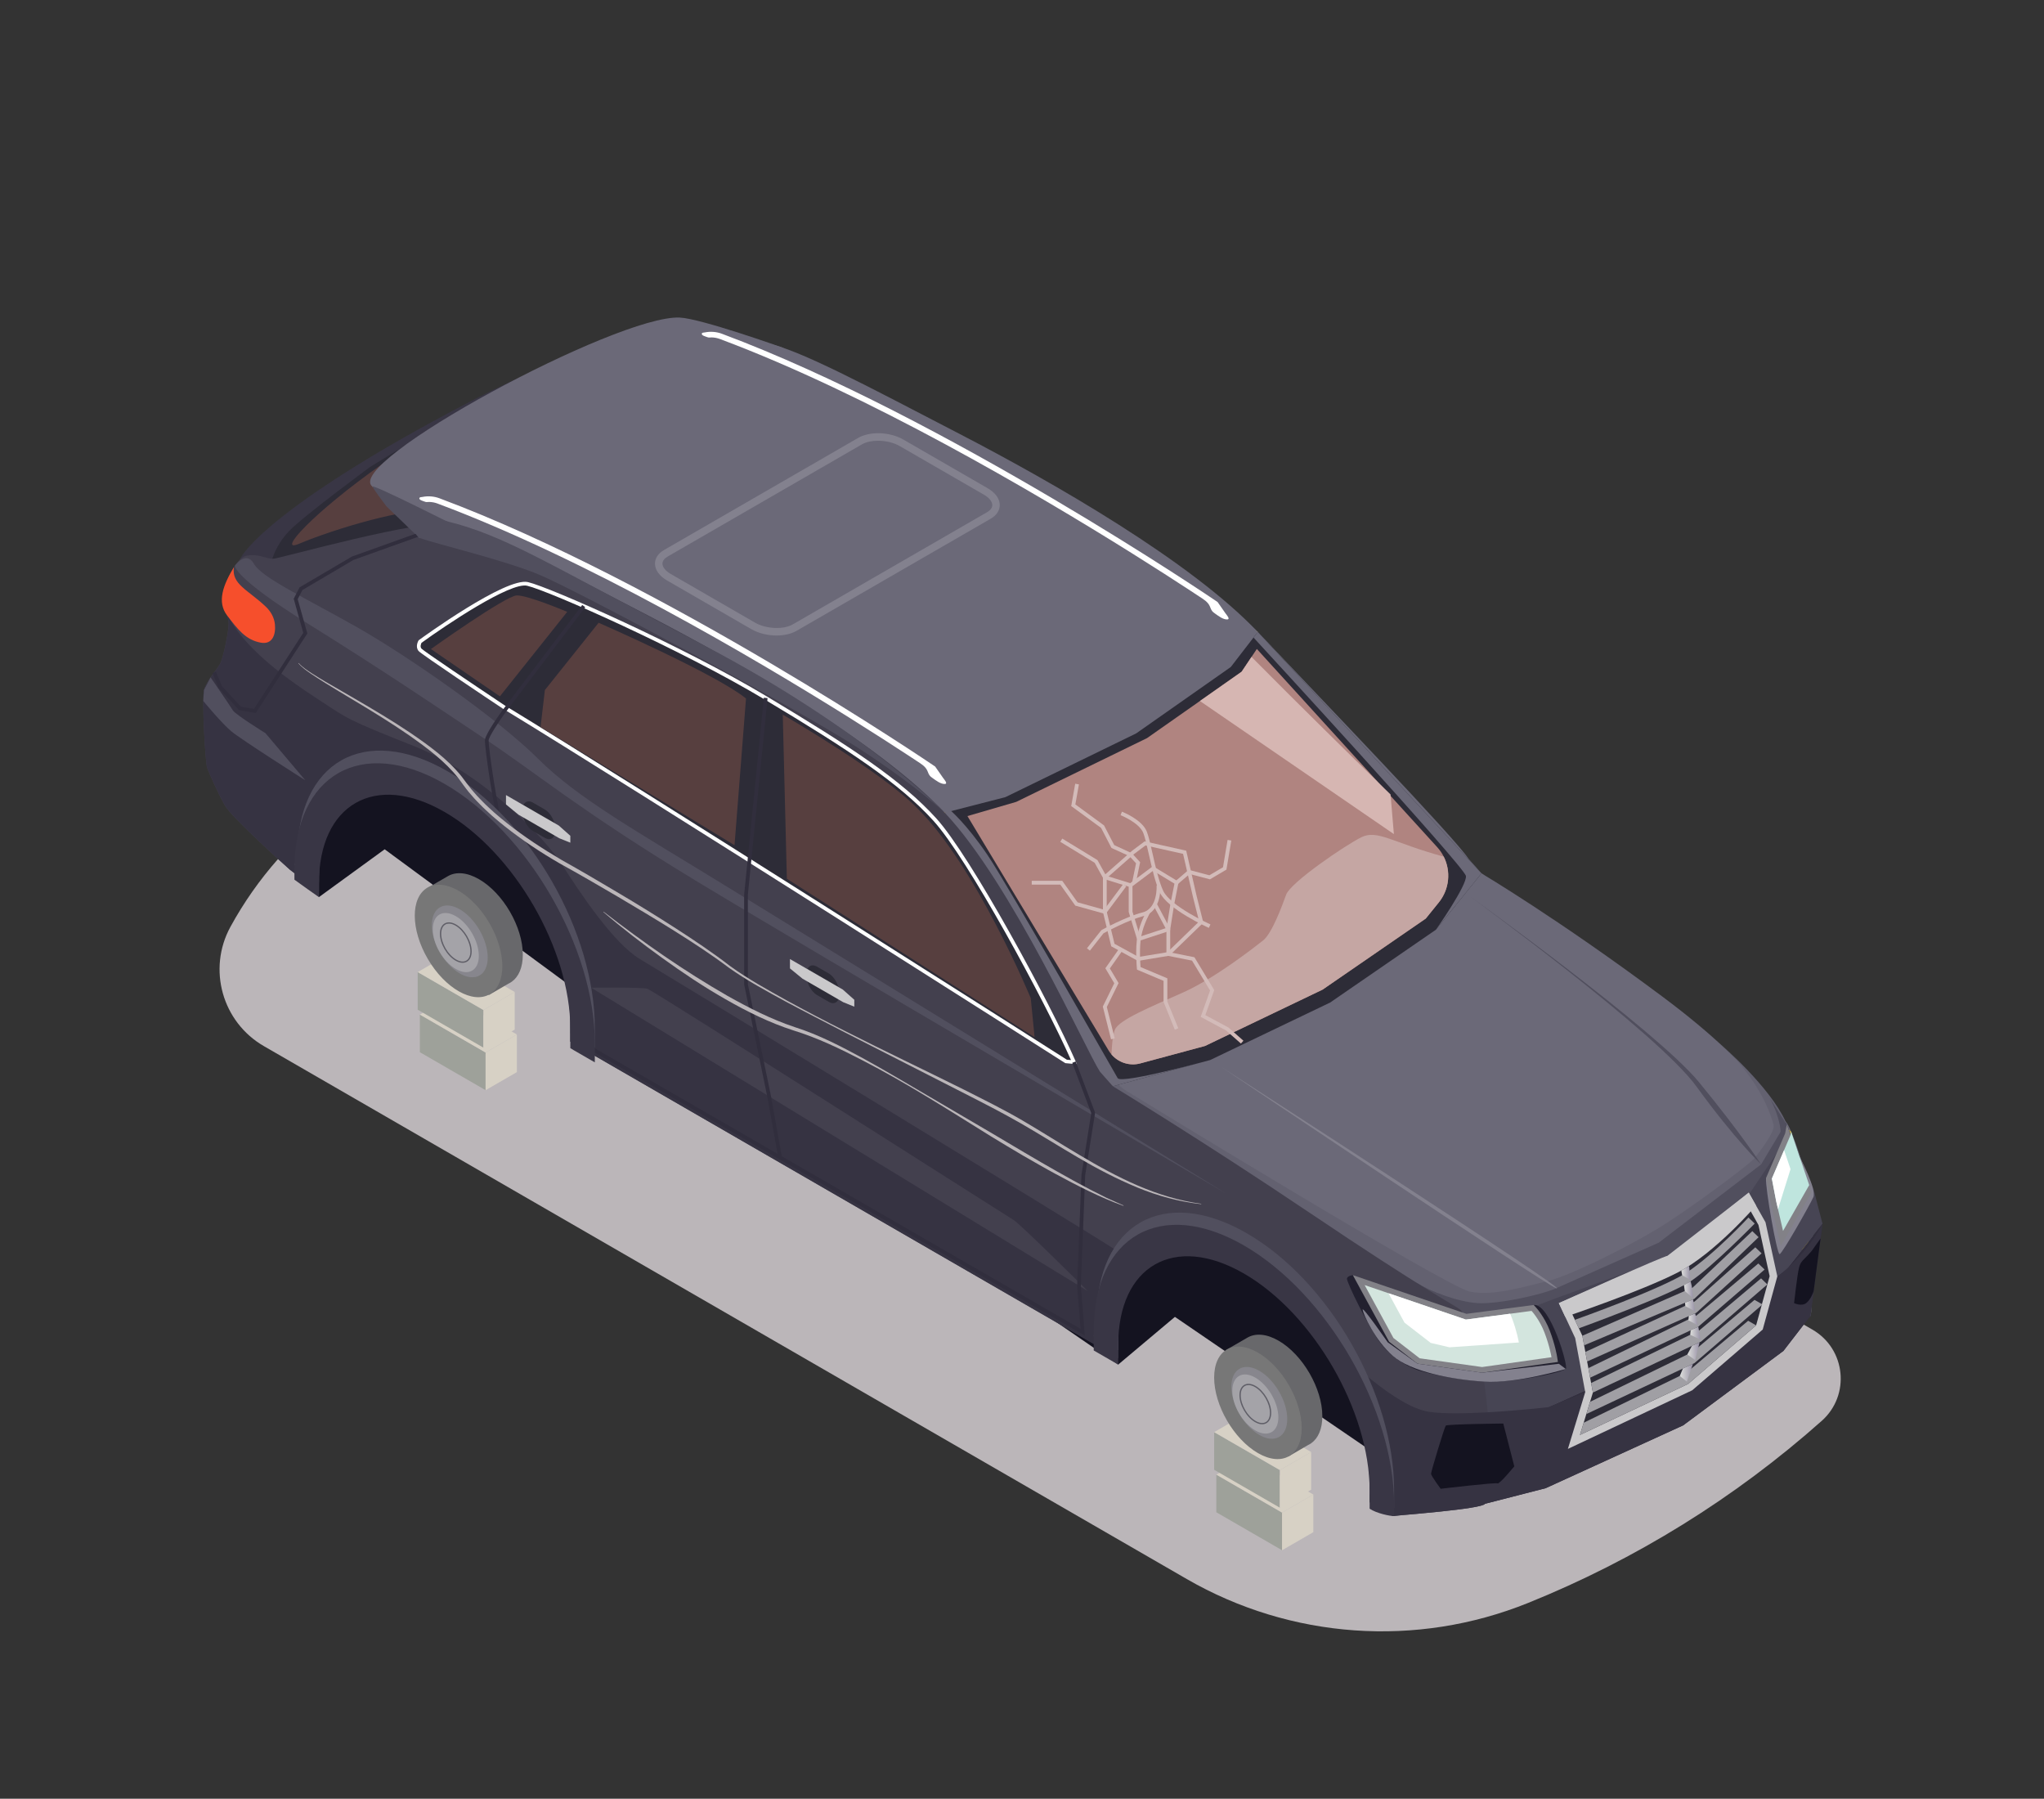 <?xml version="1.0" encoding="utf-8"?>
<!-- Generator: Adobe Illustrator 27.5.0, SVG Export Plug-In . SVG Version: 6.00 Build 0)  -->
<svg version="1.1" id="Layer_1" xmlns="http://www.w3.org/2000/svg" xmlns:xlink="http://www.w3.org/1999/xlink" x="0px" y="0px"
	 viewBox="0 0 541.047 476.05" style="enable-background:new 0 0 541.047 476.05;" xml:space="preserve">
<rect x="0" y="0" width="541.047" height="476.05" fill="#333333" stroke="none"/>
<g>
	<path style="fill:#BBB6B9;" d="M314.125,417.899L69.851,276.867c-11.038-6.373-14.969-20.393-8.854-31.576v0
		c14.178-25.925,39.269-44.093,68.324-49.472l60.65-11.228L479.756,351.9c8.839,5.103,10.087,17.364,2.458,24.144h0
		c-22.964,20.408-49.268,36.713-77.761,48.202h0C374.97,436.135,341.656,433.794,314.125,417.899z"/>
	<g>
		<polygon style="fill:#9EA19A;" points="321.958,400.236 339.36,410.284 339.36,400.323 321.958,390.276 		"/>
		<polygon style="fill:#D7D1C5;" points="347.639,405.504 339.36,410.284 339.36,400.323 347.639,395.544 		"/>
		<polygon style="fill:#D7D1C5;" points="347.639,395.544 339.36,400.323 321.958,390.276 330.237,385.496 		"/>
	</g>
	<g>
		<polygon style="fill:#9EA19A;" points="321.385,388.986 338.787,399.034 338.787,389.073 321.385,379.026 		"/>
		<polygon style="fill:#D7D1C5;" points="347.066,394.254 338.787,399.034 338.787,389.073 347.066,384.294 		"/>
		<polygon style="fill:#D7D1C5;" points="347.066,384.294 338.787,389.073 321.385,379.026 329.663,374.246 		"/>
	</g>
	<g>
		<polygon style="fill:#9EA19A;" points="111.137,278.477 128.54,288.524 128.54,278.564 111.137,268.517 		"/>
		<polygon style="fill:#D7D1C5;" points="136.818,283.745 128.54,288.524 128.54,278.564 136.818,273.785 		"/>
		<polygon style="fill:#D7D1C5;" points="136.818,273.785 128.54,278.564 111.137,268.517 119.416,263.737 		"/>
	</g>
	<g>
		<polygon style="fill:#9EA19A;" points="110.564,267.227 127.966,277.274 127.966,267.314 110.564,257.267 		"/>
		<polygon style="fill:#D7D1C5;" points="136.245,272.495 127.966,277.274 127.966,267.314 136.245,262.535 		"/>
		<polygon style="fill:#D7D1C5;" points="136.245,262.535 127.966,267.314 110.564,257.267 118.842,252.487 		"/>
	</g>
	<g>
		<polygon style="fill:#141320;" points="84.416,237.431 101.821,224.772 163.081,269.86 295.987,361.148 311,348.524 
			371.429,389.808 361.351,304.998 84.416,176.579 		"/>
		<g>
			<g>
				<path style="fill:#68686B;" d="M138.389,252.679c0-7.343-5.188-16.292-11.587-19.986c-3.19-1.842-6.079-2.03-8.174-0.847v0
					l-0.002,0.001c-0.016,0.009-0.032,0.019-0.048,0.028l-5.624,3.249v5.669l16.434,22.561l5.17-3.009
					c0.324-0.148,0.631-0.327,0.921-0.535l0.003-0.002l0,0C137.291,258.507,138.389,256.058,138.389,252.679z"/>
				<g>
					
						<ellipse transform="matrix(0.863 -0.505 0.505 0.863 -109.153 95.296)" style="fill:#777777;" cx="121.338" cy="249.143" rx="9.431" ry="16.336"/>
				</g>
			</g>
			<g>
				<path style="fill:#87868D;" d="M129.099,253.417c0,4.688-3.312,6.577-7.398,4.218c-4.086-2.359-7.398-8.072-7.398-12.76
					c0-4.688,3.312-6.577,7.398-4.218C125.787,243.016,129.099,248.729,129.099,253.417z"/>
				<path style="fill:#A4A3A8;" d="M126.744,252.977c0,3.861-2.728,5.417-6.093,3.474c-3.365-1.943-6.093-6.648-6.093-10.509
					s2.728-5.417,6.093-3.474S126.744,249.115,126.744,252.977z"/>
				<g>
					<path style="fill:#5F5E67;" d="M122.462,254.817c-0.586,0-1.232-0.195-1.899-0.58c-2.269-1.311-4.119-4.499-4.119-7.107
						c0-1.295,0.448-2.266,1.261-2.736c0.819-0.472,1.893-0.369,3.03,0.287c2.272,1.311,4.122,4.501,4.122,7.109
						c0,1.294-0.448,2.265-1.258,2.734C123.261,254.719,122.876,254.817,122.462,254.817z M118.84,244.445
						c-0.353,0-0.678,0.08-0.965,0.245c-0.701,0.405-1.086,1.271-1.086,2.439c0,2.499,1.769,5.555,3.947,6.811
						c1.031,0.595,1.985,0.695,2.691,0.286c0.701-0.405,1.086-1.271,1.086-2.437c0-2.499-1.772-5.555-3.949-6.813
						C119.952,244.623,119.366,244.445,118.84,244.445z"/>
				</g>
			</g>
		</g>
		<g>
			<g>
				<path style="fill:#68686B;" d="M350.024,374.811c0-7.343-5.188-16.292-11.587-19.986c-3.19-1.842-6.078-2.03-8.174-0.847v0
					l-0.002,0.001c-0.016,0.009-0.032,0.019-0.048,0.028l-5.624,3.249v5.669l16.434,22.56l5.169-3.008
					c0.324-0.148,0.631-0.327,0.921-0.535l0.003-0.002l0,0C348.925,380.639,350.024,378.19,350.024,374.811z"/>
				<g>
					<path style="fill:#777777;" d="M344.559,377.965c0,7.343-5.188,10.301-11.587,6.606c-6.4-3.695-11.587-12.643-11.587-19.986
						c0-7.343,5.188-10.301,11.587-6.606C339.371,361.673,344.559,370.622,344.559,377.965z"/>
				</g>
			</g>
			<g>
				<path style="fill:#87868D;" d="M340.733,375.549c0,4.689-3.312,6.577-7.398,4.218c-4.086-2.359-7.398-8.072-7.398-12.76
					c0-4.688,3.312-6.577,7.398-4.218C337.421,365.147,340.733,370.86,340.733,375.549z"/>
				<path style="fill:#A4A3A8;" d="M338.378,375.108c0,3.861-2.728,5.417-6.093,3.474c-3.365-1.943-6.093-6.648-6.093-10.509
					s2.728-5.417,6.093-3.474C335.65,366.542,338.378,371.247,338.378,375.108z"/>
				<g>
					<path style="fill:#5F5E67;" d="M334.097,376.948c-0.586,0-1.232-0.195-1.899-0.58c-2.269-1.311-4.119-4.499-4.119-7.107
						c0-1.295,0.448-2.266,1.261-2.736c0.819-0.473,1.893-0.369,3.03,0.287c2.272,1.311,4.122,4.501,4.122,7.109
						c0,1.294-0.448,2.265-1.258,2.734C334.895,376.851,334.51,376.948,334.097,376.948z M330.475,366.577
						c-0.353,0-0.678,0.08-0.965,0.246c-0.701,0.405-1.086,1.271-1.086,2.439c0,2.499,1.769,5.555,3.946,6.812
						c1.031,0.595,1.985,0.695,2.691,0.286c0.701-0.405,1.086-1.271,1.086-2.437c0-2.499-1.772-5.555-3.949-6.813
						C331.586,366.755,331,366.577,330.475,366.577z"/>
				</g>
			</g>
		</g>
		<g>
			<path style="fill:#2D2C37;" d="M210.921,120.089c0,0-34.083-26.896-47.911-29.393c-10.137-1.831-94.252,43.743-97.573,56.334
				c-0.913,3.462,8.654,6.931,13.885,8.552c0.116,0.075,0.232,0.15,0.349,0.222c0.038-0.025,0.08-0.052,0.12-0.079
				c1.678,0.51,2.807,0.802,2.807,0.802L210.921,120.089z"/>
			<path style="fill:#573F3F;" d="M223.739,117.414c0,0-34.205-32.491-47.911-29.393c-58.196,13.154-108.713,61.016-96.731,55.92
				c9.34-3.972,29.733-10.026,34.964-8.405c0.116,0.075-21.69,17.522-21.573,17.594c0.038-0.026,0.08-0.052,0.12-0.079
				c1.678,0.51,2.807,0.802,2.807,0.802L223.739,117.414z"/>
			<path style="fill:#6B6978;" d="M479.951,326.815c-0.381,1.967,0.051,20.008-0.737,21.449c-0.788,1.441-11.454-3.602-12.598-3.388
				c-0.008,0.002-0.015,0.003-0.023,0.001c-0.92,0.119-4.743-2.444-6.481-3.648v-4.847c0-21.087-14.897-46.785-33.276-57.396
				c-18.377-10.61-33.276-2.115-33.276,18.972v5.127l-144.132-83.215l-0.89-0.534v-5.107c0-21.087-14.897-46.785-33.273-57.394
				c-18.379-10.611-33.276-2.115-33.276,18.972v3.561c-1.266-0.888-4.595-3.231-6.481-4.617c-0.585-0.428-1.029-0.766-1.23-0.941
				c-1.017-0.879-15.334-13.811-17.113-16.88c-1.779-3.069-4.237-8.67-4.745-10.031c-0.508-1.364-1.439-18.234-0.846-20.613
				c0.592-2.382,3.558-5.529,4.321-7.034c0.762-1.505,2.204-8.256,2.204-10.49c0-2.237-1.695-4.869-1.695-6.911
				c0-2.042,3.177-10.657,6.609-11.156c3.431-0.498,4.956,0.966,6.99,0.827c2.033-0.139,24.412-2.199,32.8-0.71
				c8.388,1.489,26.561,11.252,51.342,24.101s61.128,33.688,78.793,52.345s52.093,54.39,55.779,60.018
				c3.431,3.877,3.431,3.877,3.431,3.877s20.206,11.958,47.911,32.62c27.705,20.662,31.127,31.941,32.652,33.154
				c1.525,1.213,5.719,15.155,5.719,15.155S480.332,324.848,479.951,326.815z"/>
			<path style="fill:#393645;" d="M72.023,148.16c0,0,0.817-3.675,4.439-7.545c3.623-3.87,21.501-17.03,21.501-17.03
				s18.68-11.541,24.855-14.588c6.175-3.047,33.136-13.783,35.323-16.715c2.187-2.932-23.627,8.796-31.083,12.639
				c-47.921,24.702-61.78,39.092-63.599,43.239C61.641,152.307,72.023,148.16,72.023,148.16z"/>
			<path style="fill:#CAB242;" d="M230.873,130.752c0,0-21.35-14.222-22.113-15.1c-0.762-0.878,0-2.187,0-2.187
				s8.06-8.091,13.737-6.758c5.676,1.333,40.582,16.722,63.034,30.171c22.452,13.449,35.584,22.1,44.734,32.146
				c9.15,10.047,44.595,39.756,51.585,55.749c-2.033-0.153-2.033-0.153-2.033-0.153S266.033,152.121,230.873,130.752z"/>
			<path style="fill:#CAB242;" d="M280.321,137.028l11.68,30.328l-51.342-31.247l-7.995-7.201l8.642-11.927
				C241.306,116.982,272.441,130.583,280.321,137.028z"/>
			<path style="fill:#CAB242;" d="M231.761,114.096l-3.101,13.861l-18.261-12.514c0,0,5.095-5.634,8.018-5.697
				C221.34,109.684,231.761,114.096,231.761,114.096z"/>
			<path style="fill:#CAB242;" d="M237.371,112.568l-6.498,19.496c0,0-4.321,5.963-4.448,7.494
				c-0.127,1.531,2.542,20.279,3.813,22.18c1.271,1.9,12.708,11.566,17.538,28.791c4.829,17.225,5.083,20.143,4.956,23.569
				c-0.127,3.427,0.023,6.284,0.023,6.284l131.404,75.866l1.25-9.049l1.525-33.243v-15.75l-5.083-13.435L237.371,112.568z"/>
			<polygon style="fill:#CAB242;" points="304.074,250.012 304.074,236.499 301.956,187.249 285.531,136.877 			"/>
			<path style="fill:#CAB242;" d="M159.753,93.384c0,0-0.555,2.985,19.27,15.306c19.825,12.321,34.313,22.144,47.403,30.868
				s25.036,18.829,55.282,37.167c30.246,18.338,140.556,82.9,140.556,82.9s-109.802-67.477-132.931-81.706
				c-23.13-14.229-38.806-22.935-49.309-33.427c-10.503-10.492-34.313-27.102-47.911-34.807
				c-13.598-7.705-25.29-13.143-27.323-16.796C162.755,89.237,159.753,93.384,159.753,93.384z"/>
			<path style="fill:#CAB242;" d="M203.561,91.376c0,0-23.531-3.533-23.023-2.51c0.508,1.023,4.596-2.71,4.596-2.71l8.642,8.343
				l6.1-0.865L203.561,91.376z"/>
			<path style="fill:#CAB242;" d="M169.385,91.518c0,0,3.41,5.212,7.858,7.952c5.211-3.528,17.184-5.064,17.184-5.064l-1.926-3.39
				L169.385,91.518z"/>
			<polygon style="fill:#CAB242;" points="306.677,197.485 306.677,199.964 309.983,202.676 320.786,208.912 323.709,210.089 
				323.709,208.266 320.659,205.558 309.983,199.394 			"/>
			<path style="fill:#CAB242;" d="M385.494,285.346l-131.425-80.269c0,0,13.343-0.171,14.868,0.272
				c1.525,0.443,95.206,60.192,96.9,61.17C367.532,267.497,385.494,285.346,385.494,285.346z"/>
			<path style="fill:#CAB242;" d="M316.965,208.821l-3.148-1.818c-1.555-0.898-2.816-3.307-2.816-5.381l0,0
				c0-2.074,1.261-3.027,2.816-2.129l3.148,1.818c1.555,0.898,2.816,3.307,2.816,5.381l0,0
				C319.781,208.766,318.52,209.719,316.965,208.821z"/>
			<polygon style="fill:#CAB242;" points="231.507,154.086 231.507,156.565 234.814,159.276 245.616,165.513 248.539,166.69 
				248.539,164.867 245.489,162.158 234.814,155.995 			"/>
			<path style="fill:#CAB242;" d="M241.795,165.421l-3.148-1.818c-1.555-0.898-2.816-3.307-2.816-5.381l0,0
				c0-2.074,1.261-3.027,2.816-2.129l3.148,1.818c1.555,0.898,2.816,3.307,2.816,5.381l0,0
				C244.611,165.366,243.351,166.32,241.795,165.421z"/>
			<polygon style="fill:#CAB242;" points="177.243,99.47 175.845,102.19 178.387,111.24 165.043,131.827 161.103,131.157 
				155.893,125.523 154.275,121.609 			"/>
			
				<ellipse transform="matrix(0.863 -0.505 0.505 0.863 -68.998 135.299)" style="fill:#CAB242;" cx="215.263" cy="195.019" rx="21.981" ry="38.074"/>
			
				<ellipse transform="matrix(0.863 -0.505 0.505 0.863 -101.725 258.776)" style="fill:#CAB242;" cx="426.836" cy="317.171" rx="21.981" ry="38.074"/>
			
				<ellipse transform="matrix(0.863 -0.505 0.505 0.863 -101.725 258.775)" style="fill:#CAB242;" cx="426.836" cy="317.171" rx="16.828" ry="29.147"/>
			
				<ellipse transform="matrix(0.863 -0.505 0.505 0.863 -68.998 135.299)" style="fill:#CAB242;" cx="215.263" cy="195.019" rx="16.828" ry="29.147"/>
			<path style="fill:#CAB242;" d="M178.387,150.177c0,0-16.902-10.728-19.571-12.951c-2.669-2.223-7.432-8.038-7.432-8.038
				l0.188-2.903l1.742-3.341c0,0,5.247,7.619,5.883,8.715c0.635,1.096,8.642,6.048,8.642,6.048L178.387,150.177z"/>
			<polygon style="fill:#CAB242;" points="474.123,299.517 455.136,283.198 462.761,297.201 469.708,302.573 477.197,312.344 			"/>
			<path style="fill:#CAB242;" d="M478.722,327.03c0,0-3.422-6.451-3.761-6.063c-0.339,0.388-3.897,12.138-3.897,12.722
				c0,0.583,2.542,3.995,2.542,3.995s3.083,4.894,3.592,5.188c0.508,0.294,1.525-4.369,1.525-4.369V327.03z"/>
			<path style="fill:#CAB242;" d="M255.019,217.972v5.127l-5.592-3.228l-0.89-0.534v-5.107c0-21.087-14.897-46.785-33.273-57.394
				c-18.379-10.611-33.276-2.115-33.276,18.972v3.561c-1.266-0.888-4.595-3.231-6.481-4.617v-2.686
				c0-25.194,17.799-35.342,39.757-22.665C237.22,162.077,255.019,192.778,255.019,217.972z"/>
			<path style="fill:#CAB242;" d="M466.593,340.124v4.754c-0.92,0.119-4.743-2.444-6.481-3.648v-4.847
				c0-21.087-14.897-46.785-33.276-57.396c-18.377-10.61-33.276-2.115-33.276,18.972v5.127l-6.479-3.741v-5.127
				c0-25.194,17.799-35.342,39.755-22.666C448.793,284.229,466.593,314.931,466.593,340.124z"/>
		</g>
		<polygon style="fill:#6B6978;" points="393.097,397.984 479.214,348.264 472.707,296.927 449.435,278.972 392.144,231.153 
			294.571,287.487 304.982,315.959 366.782,354.767 		"/>
		<path style="fill:#474554;" d="M482.422,323.891l-9.609,12.188l-28.298,20.72l-34.632,15.616l-16.051,4.12l-7.243-29.889
			l18.546-2.683l33.945-15.088l25.141-19.509c2.169-1.685,3.947-3.814,5.227-6.245l3.261-6.195l0.257,0.711l7.035,16.93
			L482.422,323.891z"/>
		<path style="fill:#83818E;" d="M467.467,311.768c-0.226,2.664,2.89,20.261,3.597,20.149c0.706-0.111,8.028-13.039,8.937-15.097
			c0.909-2.058-3.594-10.548-3.594-10.548l-4.966,7.447L467.467,311.768z"/>
		<polygon style="fill:#EAC95E;" points="98.594,128.801 180.538,88.865 203.561,91.376 245.587,112.568 332.934,167.259 
			250.08,215.095 120.185,142.913 		"/>
		<polygon style="fill:#6B6978;" points="392.144,231.153 472.707,296.927 386.59,346.646 294.571,287.487 		"/>
		<path style="fill:#636170;" d="M455.594,276.537c10.495,9.406,13.459,19.395,13.871,21.234c0.412,1.84-3.802,7.133-4.988,8.686
			c-1.187,1.553-14.272,11.269-22.633,16.785c-8.361,5.517-25.791,14.291-32.144,15.791c-6.353,1.5-14.34,4.053-20.598,2.818
			c-6.258-1.235-91.561-53.52-91.561-53.52l-2.97-2.388l-14.257-23.253l11.381,24.798l88.761,57.393c0,0,9.922,2.217,24.372-0.52
			c14.45-2.737,49.574-22.352,50.307-22.807c0.733-0.454,17.931-16.445,17.571-24.629
			C468.422,287.489,455.594,276.537,455.594,276.537z"/>
		<path style="fill:#514F5E;" d="M375.144,339.598c3.335,2.071,10.632,4.96,16.016,5.284c5.384,0.324,16.835-2.186,20.782-3.942
			c3.947-1.757,27.137-12.064,27.137-12.064l27.086-20.707l5.179-8.652c0,0-0.098-3.743-2.924-8.988
			c4.544,7.109,4.544,7.109,4.544,7.109l-0.259,3.97l-17.571,26.151l-44.455,16.266l-22.198,8.558l-13.339-8.849V339.598z"/>
		<polygon style="fill:#2D2C37;" points="392.144,231.154 380.115,246.035 352.078,265.336 320.341,280.543 294.573,287.489 
			250.08,215.093 310.159,180.407 327.742,170.26 332.934,167.261 		"/>
		<path style="fill:#B08480;" d="M380.854,238.834l-3.453,4.273l-27.31,18.803l-31.129,14.915l-17.108,4.609
			c-2.821,0.761-5.785-0.193-7.633-2.356c-0.277-0.311-0.524-0.652-0.741-1.013l-37.398-62.085l12.909-3.755l34.627-16.876
			l14.001-9.821l11.042-7.752l2.618-3.917l1.408-2.105l32.359,35.551l3.068,3.369l12.311,13.527c0.706,0.776,1.284,1.62,1.734,2.52
			C384.099,230.578,383.684,235.331,380.854,238.834z"/>
		<path style="fill:#D6B6B2;" d="M368.959,220.75l-51.34-35.224l11.042-7.751l2.618-3.918c11.956,12.094,27.34,27.167,33.767,33.446
			c1.912,1.867,3.033,2.959,3.033,2.959l0.035,0.41L368.959,220.75z"/>
		<path style="fill:#6B6978;" d="M250.08,215.095l40.927,69.484l3.564,2.908l25.771-6.944c0,0-23.502,6.434-24.49,4.803
			c-0.988-1.631-28.777-50.664-34.459-59.063c-5.681-8.398-10.004-11.98-10.004-11.98L250.08,215.095z"/>
		<path style="fill:#6B6978;" d="M332.934,167.259l-7.14,9.265l-25.041,17.575l-34.627,16.874l-16.047,4.122
			c0,0-147.091-82.935-151.485-86.294c-8.135-6.218,64.763-45.498,81.326-44.753c5.665,0.255,27.093,7.904,27.093,7.904
			S311.011,145.421,332.934,167.259z"/>
		<path style="fill:#312E3D;" d="M482.422,323.891l-3.206,24.375l-7.144,9.263l-26.544,19.707l-36.385,16.624l-16.046,4.125
			l0.558-16.259v-0.044l0.178-5.148l16.051-4.12l12.919-5.824l21.713-9.792l25.744-18.852c0.069-0.049,0.133-0.099,0.197-0.143
			l2.357-1.724l0.385-0.489l9.219-11.694C482.422,323.891,482.422,323.891,482.422,323.891z"/>
		<g>
			<path style="fill:#43404E;" d="M393.832,376.535c-0.114,0.583-0.153,2.584-0.178,5.148v0.044
				c-0.054,6.067-0.005,15.246-0.558,16.259c-0.786,1.438-22.908,3.009-24.054,3.226h-0.02c-0.919,0.119-4.743-2.445-6.482-3.651
				v-4.846c0-12.474-5.217-26.564-13.28-38.189c-5.568-8.023-12.494-14.875-19.998-19.208c-10.607-6.121-20.058-5.879-26.149-0.524
				c-4.461,3.918-7.124,10.582-7.124,19.5v5.123l-144.134-83.215l-0.889-0.533v-5.103c0-21.09-14.895-46.785-33.273-57.397
				c-18.378-10.612-33.278-2.114-33.278,18.971v3.562c-1.265-0.889-4.594-3.231-6.482-4.614c-0.583-0.43-1.028-0.766-1.23-0.944
				c-1.013-0.879-15.335-13.808-17.113-16.881c-1.779-3.068-4.234-8.67-4.743-10.029c-0.509-1.364-1.438-18.235-0.85-20.611
				c0.593-2.386,3.562-5.533,4.323-7.035c0.761-1.507,2.203-8.255,2.203-10.493c0-1.67-0.948-3.567-1.428-5.271
				c0-0.01-0.005-0.015-0.005-0.025c-0.158-0.563-0.262-1.107-0.262-1.615c0-2.041,3.177-10.656,6.61-11.155
				c3.429-0.494,4.955,0.968,6.986,0.83c2.035-0.139,39.132-10.696,47.521-9.209c8.389,1.487,26.559,11.249,51.34,24.099
				c24.786,12.85,61.132,33.688,78.793,52.348c17.667,18.655,37.378,62.885,41.064,68.512c3.429,3.878,3.429,3.878,3.429,3.878
				s23.644,14.332,52.313,33.634c30.541,20.561,38.179,24.311,39.705,25.527c1.527,1.21,5.721,15.157,5.721,15.157
				s1.131,7.603,1.472,11.975C393.886,375.073,393.921,376.086,393.832,376.535z"/>
			<path style="fill:#363342;" d="M482.422,323.891l-3.206,24.375l-7.144,9.263l-26.544,19.707l-36.385,16.624l-16.046,4.125
				c-0.786,1.438-22.908,3.009-24.054,3.226h-0.02c-0.919,0.119-4.743-2.445-6.482-3.651v-4.846c0-12.474-5.217-26.564-13.28-38.189
				c2.179,0.983,3.621,1.699,4.026,2.05c2.633,2.292,16.061,15.725,24.998,17.079c3.685,0.558,9.698,0.45,15.498,0.124
				c8.27-0.464,16.101-1.364,16.101-1.364l9.723-3.972c0,0,1.186-0.682,3.196-1.853c9.97-5.785,40.254-23.452,47.457-28.644
				c0.069-0.049,0.133-0.099,0.197-0.143c0.978-0.716,1.892-1.457,2.742-2.213c6.185-5.459,9.12-11.481,9.219-11.694
				C482.422,323.891,482.422,323.891,482.422,323.891z"/>
			<path style="fill:#363342;" d="M294.803,330.481c1.724,1.117,4.654,2.609,8.31,4.313c-4.461,3.918-7.124,10.582-7.124,19.5v5.123
				l-144.134-83.215l-0.889-0.533v-5.103c0-21.09-14.895-46.785-33.273-57.397c-18.378-10.612-33.278-2.114-33.278,18.971v3.562
				c-1.265-0.889-4.594-3.231-6.482-4.614c-0.583-0.43-1.028-0.766-1.23-0.944c-1.013-0.879-15.335-13.808-17.113-16.881
				c-1.779-3.068-4.234-8.67-4.743-10.029c-0.509-1.364-1.438-18.235-0.85-20.611c0.593-2.386,3.562-5.533,4.323-7.035
				c0.761-1.507,2.203-8.255,2.203-10.493c0-1.67-0.948-3.567-1.428-5.271c3.315,11.027,18.689,21.061,25.897,25.764
				c7.218,4.708,6.457,4.679,24.652,11.896c18.2,7.223,34.577,24.272,39.113,31.337c4.53,7.065,13.502,20.73,20.626,24.998
				C176.512,258.091,285.273,324.311,294.803,330.481z"/>
			<path style="fill:#514F5E;" d="M62.18,149.718c0,0-0.555,2.985,19.27,15.306c19.825,12.321,34.313,22.144,47.403,30.868
				s25.036,18.829,55.282,37.167c30.246,18.338,140.556,82.9,140.556,82.9s-109.801-67.477-132.931-81.706
				c-23.13-14.229-38.806-22.935-49.309-33.427c-10.503-10.492-34.313-27.102-47.911-34.807
				c-13.598-7.705-25.29-13.143-27.323-16.796C65.183,145.57,62.18,149.718,62.18,149.718z"/>
			<path style="fill:#43404E;" d="M287.921,341.679L156.496,261.41c0,0,13.343-0.171,14.868,0.272
				c1.525,0.443,95.206,60.192,96.9,61.171C269.959,323.831,287.921,341.679,287.921,341.679z"/>
			<g>
				<path style="fill:#2D2C37;" d="M133.3,187.085c0,0-21.35-14.222-22.113-15.1s0-2.187,0-2.187s22.779-16.589,28.455-15.256
					c5.676,1.333,40.583,16.722,63.034,30.171c22.452,13.449,35.584,22.1,44.734,32.146c9.15,10.046,29.877,48.253,36.866,64.247
					c-2.033-0.153-2.033-0.153-2.033-0.153S168.46,208.455,133.3,187.085z"/>
				<path style="fill:#FFFFFF;" d="M285.059,281.66l-3.079-0.292c-1.14-0.725-114.183-72.74-148.934-93.861l-0.017-0.011
					c-3.576-2.381-21.447-14.305-22.214-15.189c-0.982-1.13-0.092-2.693-0.055-2.759l0.138-0.151
					c0.936-0.682,22.992-16.698,28.857-15.338c5.856,1.374,41.001,16.946,63.175,30.228c22.599,13.537,35.739,22.24,44.847,32.238
					c9.275,10.184,30.193,48.914,36.954,64.381L285.059,281.66z M282.405,280.468l1.089,0.083
					c-7.066-15.884-27.378-53.402-36.446-63.359c-9.025-9.909-22.108-18.569-44.623-32.057
					c-22.105-13.24-57.08-28.748-62.893-30.113c-4.461-1.037-21.596,10.485-27.958,15.105c-0.124,0.257-0.442,1.037-0.012,1.534
					c0.658,0.694,13.517,9.354,22.004,15.007C167.871,207.519,278.378,277.903,282.405,280.468z"/>
			</g>
			<path style="fill:#573F3F;" d="M150.142,161.932l-17.82,22.359l-18.261-12.514c0,0,19.814-14.132,22.737-14.194
				C139.721,157.52,150.142,161.932,150.142,161.932z"/>
			<g>
				<path style="fill:#312E3D;" d="M287.153,353.481L154.702,277.01l-0.014-0.268c0-0.029-0.149-2.918-0.023-6.328
					c0.121-3.276-0.049-5.98-4.94-23.417c-3.949-14.094-12.33-23.053-15.909-26.877c-0.793-0.847-1.315-1.407-1.56-1.774
					c-1.387-2.071-4.024-20.937-3.895-22.494c0.132-1.621,4.09-7.122,4.541-7.743l21.22-28.003l0.787,0.598l-21.214,27.994
					c-1.634,2.253-4.265,6.221-4.351,7.235c-0.132,1.62,2.582,20.146,3.734,21.865c0.201,0.299,0.755,0.893,1.462,1.647
					c3.628,3.878,12.121,12.958,16.139,27.285c4.929,17.58,5.098,20.346,4.975,23.722c-0.103,2.767-0.023,5.187,0.012,5.971
					l130.357,75.263l-0.905-11.38l1.146-29.392l2.591-16.322l-5.038-13.311l0.925-0.35l5.13,13.559l-2.625,16.521l-1.143,29.275
					L287.153,353.481z"/>
			</g>
			<g>
				<polygon style="fill:#312E3D;" points="206.015,306.433 203.102,290.26 196.984,260.59 196.973,236.781 202.186,184.663 
					203.168,184.761 197.958,236.83 197.961,260.49 204.07,290.073 206.985,306.258 				"/>
			</g>
			<path style="fill:#514F5E;" d="M120.707,139.211c0,0-22.621-11.433-22.113-10.41c0.508,1.023,3.685,5.19,3.685,5.19l8.642,8.343
				l6.1-0.865L120.707,139.211z"/>
			<path style="fill:#2D2C37;" d="M219.392,265.154l-3.148-1.818c-1.556-0.898-2.816-3.307-2.816-5.381v0
				c0-2.074,1.261-3.027,2.816-2.129l3.148,1.818c1.555,0.898,2.816,3.307,2.816,5.381l0,0
				C222.208,265.099,220.948,266.052,219.392,265.154z"/>
			<path style="fill:#2D2C37;" d="M144.222,221.755l-3.148-1.818c-1.555-0.898-2.816-3.307-2.816-5.381l0,0
				c0-2.074,1.261-3.027,2.816-2.129l3.148,1.818c1.555,0.898,2.816,3.307,2.816,5.381l0,0
				C147.039,221.7,145.778,222.653,144.222,221.755z"/>
			<polygon style="fill:#CAC9CB;" points="209.104,253.819 209.104,256.298 212.411,259.009 223.213,265.246 226.136,266.423 
				226.136,264.6 223.086,261.891 212.411,255.728 			"/>
			<polygon style="fill:#CAC9CB;" points="133.935,210.42 133.935,212.899 137.241,215.61 148.043,221.847 150.966,223.024 
				150.966,221.201 147.916,218.492 137.241,212.329 			"/>
			<g>
				<polygon style="fill:#312E3D;" points="67.707,188.702 63.281,187.951 63.169,187.827 57.864,182.047 56.244,178.133 
					57.158,177.754 58.743,181.587 63.781,187.031 67.231,187.619 80.276,167.492 77.743,158.47 79.297,155.451 79.421,155.379 
					93.156,147.294 110.837,140.959 111.17,141.89 93.572,148.184 80.044,156.158 78.8,158.576 81.351,167.655 81.227,167.842 				
					"/>
			</g>
			<path style="fill:#514F5E;" d="M80.814,206.51c0,0-16.902-10.728-19.571-12.951c-2.669-2.223-7.432-8.038-7.432-8.038
				l0.188-2.903l1.742-3.341c0,0,5.247,7.619,5.883,8.715c0.635,1.096,8.642,6.048,8.642,6.048L80.814,206.51z"/>
			<path style="fill:#141320;" d="M397.916,376.749c0,0-14.878,0.163-15.217,0.551c-0.339,0.388-3.897,12.138-3.897,12.722
				c0,0.583,2.542,3.995,2.542,3.995s14.539-1.72,15.048-1.426c0.508,0.293,4.443-4.512,4.443-4.512L397.916,376.749z"/>
			<path style="fill:#573F3F;" d="M207.197,189.146l1.084,43.417l65.576,41.943l-1.017-10.346c0,0-14.629-35.281-30.197-50.394
				C233.432,204.293,207.197,189.146,207.197,189.146z"/>
			<path style="fill:#573F3F;" d="M197.467,184.864l-3.038,38.826l-51.342-31.247l1.141-9.815l14.225-17.81
				C158.452,164.818,189.587,178.419,197.467,184.864z"/>
			<path style="fill:#514F5E;" d="M157.447,272.082v5.127l-5.592-3.228l-0.89-0.534v-5.107c0-21.087-14.897-46.785-33.273-57.394
				c-18.379-10.611-33.276-2.115-33.276,18.972v3.561c-1.266-0.888-4.595-3.231-6.481-4.617l0.75-2.085
				c0-25.193,17.799-35.342,39.757-22.665C140.396,216.788,157.447,246.889,157.447,272.082z"/>
			<path style="fill:#393645;" d="M157.447,276.035v5.127l-5.592-3.228l-0.89-0.534v-5.107c0-21.087-14.897-46.785-33.273-57.394
				c-18.379-10.611-33.276-2.115-33.276,18.972v3.561c-1.266-0.888-4.595-3.231-6.481-4.617v-2.686
				c0-25.193,17.799-35.342,39.757-22.664C139.647,220.14,157.447,250.841,157.447,276.035z"/>
			<path style="fill:#514F5E;" d="M369.02,394.358v4.754c-0.92,0.119-4.743-2.444-6.481-3.649v-4.847
				c0-21.087-14.897-46.785-33.276-57.396c-18.377-10.61-33.276-2.115-33.276,18.972v5.127l-6.479-3.741l0.75-4.526
				c0-25.193,17.799-35.342,39.755-22.666C351.97,339.064,369.02,369.165,369.02,394.358z"/>
			<path style="fill:#393645;" d="M369.02,398.187l0.023,3.023c-0.92,0.119-4.766-0.713-6.504-1.918v-4.847
				c0-21.087-14.897-46.785-33.276-57.396c-18.377-10.61-33.276-2.115-33.276,18.972v5.127l-6.479-3.74v-5.127
				c0-25.193,17.799-35.342,39.755-22.666C351.221,342.292,369.02,372.993,369.02,398.187z"/>
		</g>
		<path style="fill:#6B6978;" d="M332.934,167.259l-1.133,1.47c0,0,55.9,60.679,56.23,63.11c0.329,2.431-7.914,14.193-7.914,14.193
			l12.028-14.879L332.934,167.259z"/>
		<path style="fill:#22202F;" d="M358.102,337.483c0,0-1.318,0.093-1.565,0.852c-0.247,0.758,6.052,13.603,9.078,17.37
			c3.026,3.767,6.237,5.496,9.016,6.669c2.779,1.173,11.992,2.882,18.224,3.293c6.231,0.412,19.475-1.998,21.608-3.355
			c0.803-0.511-4.162-17.511-8.499-16.939c-2.987,3.538-30.22,3.516-30.22,3.516L358.102,337.483z"/>
		<path style="fill:#828187;" d="M375.198,360.899l-7.505-5.803l-9.591-17.614l30.055,10.239l17.806-2.348l0.521,0.553
			c0.094,0.1,2.318,2.491,3.764,6.304c1.396,3.68,1.877,6.604,1.897,6.727l0.24,1.491l-20.074,2.849L375.198,360.899z"/>
		<path style="fill:#D3E5DE;" d="M410.683,359.195l-18.373,2.603l-16.515-2.312l-6.951-5.37l-7.623-14.006l6.309,2.149l20.478,6.976
			l11.723-1.546l5.672-0.746c0,0,2.1,2.233,3.458,5.815C410.219,356.339,410.683,359.195,410.683,359.195z"/>
		<path style="fill:#FFFFFF;" d="M402.038,355.297l-18.373,1.279l-4.95-1.161l-6.946-5.37l-4.239-7.786l20.478,6.976l11.723-1.546
			c0.168,0.371,0.331,0.761,0.484,1.166C401.573,352.436,402.038,355.297,402.038,355.297z"/>
		<polygon style="fill:#828187;" points="479.457,315.66 471.385,329.8 468.697,318.2 467.467,311.768 472.531,299.965 
			472.966,297.638 		"/>
		<polygon style="fill:#BFE5DE;" points="478.899,313.645 471.973,325.778 470.639,320.013 470.155,317.923 469.009,311.935 
			472.25,304.382 473.959,300.4 474.122,299.515 		"/>
		<polygon style="fill:#FFFFFF;" points="473.954,309.426 470.639,320.013 470.155,317.923 469.009,311.935 472.25,304.382 		"/>
		<path style="fill:#CAC9CB;" d="M470.456,337.804l-3.127-14.32l-4.435-7.841c0,0-21.12,17.041-21.614,16.795
			c-0.494-0.245-28.654,12.444-28.654,12.444l4.325,9.247l2.657,14.312l-4.587,15.024l32.918-15.518l18.655-16.078L470.456,337.804z
			"/>
		<path style="fill:#2D2C37;" d="M421.638,368.556l-2.79-15.036l-3.582-7.658c9.847-4.426,24.097-10.741,26.228-11.449
			c0.808-0.046,1.807-0.653,12.121-8.823c3.365-2.665,6.718-5.352,8.705-6.949l3.142,5.555l2.96,13.553l-3.575,13.015
			l-17.995,15.508l-28.639,13.501L421.638,368.556z"/>
		<path style="fill:#141320;" d="M479.591,331.018c-2.139,2.552-2.882,2.552-3.376,4.446c-0.494,1.894-1.322,9.418-1.322,9.418
			s1.956,0.937,3.203,0c1.248-0.937,1.979-3.161,1.979-3.161l1.838-13.962L479.591,331.018z"/>
		<path style="fill:#CAC9CB;" d="M462.894,315.643l-21.614,16.796l-28.654,12.443l1.703,3.642c0,0,20.099-6.761,29.856-11.793
			c9.757-5.032,20.635-17.682,20.635-17.682L462.894,315.643z"/>
		<polygon style="fill:#A09FA4;" points="464.847,350.766 446.852,366.274 418.213,379.776 419.202,376.535 446.409,363.295 
			462.732,349.554 		"/>
		<polygon style="fill:#A09FA4;" points="466.535,345.236 448.54,360.745 419.901,374.246 420.891,371.006 448.097,357.765 
			464.42,344.025 		"/>
		<polygon style="fill:#A09FA4;" points="467.822,339.934 450.277,355.054 421.638,368.556 421.169,366.025 449.834,352.075 
			466.158,338.334 		"/>
		<g>
			<polygon style="fill:#A09FA4;" points="467.091,335.994 449.546,351.114 420.907,364.615 420.438,362.085 449.103,348.134 
				465.426,334.394 			"/>
			<polygon style="fill:#A09FA4;" points="466.296,331.711 449.027,347.424 420.112,360.333 419.643,357.802 448.584,344.445 
				464.632,330.111 			"/>
			<polygon style="fill:#A09FA4;" points="465.501,327.429 448.508,343.734 419.318,356.051 418.848,353.52 448.065,340.755 
				463.837,325.829 			"/>
		</g>
		<path style="fill:#A09FA4;" d="M464.476,323.827c0,0-11.141,11.399-16.966,15.28c-5.667,3.777-29.585,12.441-29.585,12.441
			l-1.051-2.248c0,0,22.937-8.138,29.663-12.57c7.305-4.814,16.275-14.503,16.275-14.503L464.476,323.827z"/>
		<path style="fill:#83818E;" d="M411.943,340.94c4.97,1.776-88.548-58.467-88.548-58.467S408.601,339.746,411.943,340.94z"/>
		<path style="fill:#514F5E;" d="M466.167,308.169c0,0-5.184-8.028-16.423-21.737c-11.239-13.709-61.26-49.65-61.26-49.65
			s50.268,36.573,60.519,50.707C459.254,301.623,466.167,308.169,466.167,308.169z"/>
		<g>
			<path style="fill:#83818E;" d="M205.581,167.682c-2.252,0-4.621-0.544-6.465-1.608l-22.309-12.881
				c-1.867-1.079-2.938-2.543-2.938-4.018c0-1.252,0.764-2.383,2.148-3.182l51.396-29.675c2.95-1.702,8.103-1.496,11.483,0.455
				l22.312,12.882c1.867,1.077,2.935,2.542,2.935,4.015c0,1.254-0.761,2.384-2.148,3.184l-51.396,29.675
				C209.257,167.303,207.459,167.682,205.581,167.682z M232.434,116.137c-1.7,0-3.32,0.34-4.527,1.037l-51.396,29.675
				c-1.068,0.616-1.654,1.442-1.654,2.327c0,1.113,0.89,2.265,2.444,3.162l22.309,12.881c3.111,1.795,7.818,1.999,10.495,0.455
				l51.396-29.675c1.068-0.616,1.654-1.442,1.654-2.328c0-1.112-0.89-2.263-2.441-3.159l-22.312-12.882
				C236.693,116.643,234.504,116.137,232.434,116.137z"/>
		</g>
		<g>
			<path style="fill:#83818E;" d="M205.566,168.194c-2.324,0-4.756-0.572-6.698-1.692l-22.309-12.881
				c-2.025-1.169-3.185-2.789-3.185-4.446c0-1.436,0.85-2.719,2.395-3.61l51.396-29.675c3.137-1.811,8.396-1.611,11.977,0.455
				l22.312,12.882c2.022,1.169,3.182,2.788,3.182,4.445c0,1.436-0.85,2.718-2.395,3.61l-51.396,29.675
				C209.41,167.786,207.528,168.194,205.566,168.194z M232.419,116.643c-1.614,0-3.148,0.315-4.265,0.959l-51.396,29.675
				c-0.643,0.37-1.407,1.001-1.407,1.898c0,0.918,0.822,1.94,2.197,2.734l22.309,12.881c2.924,1.689,7.505,1.898,10.001,0.455
				l51.396-29.675c0.643-0.37,1.407-1.001,1.407-1.9c0-0.916-0.819-1.939-2.194-2.732l-22.312-12.882
				C236.538,117.124,234.415,116.643,232.419,116.643z"/>
		</g>
		<g>
			<path style="fill:#FFFFFF;" d="M115.823,133.268c-0.713-0.267-1.471-0.41-2.233-0.425c-0.329-0.007-0.598,0.08-0.916,0
				c-0.33-0.083-0.657-0.232-0.978-0.345c-0.237-0.084-0.73-0.292-0.691-0.63c0.038-0.334,0.54-0.293,0.794-0.344
				c1.527-0.307,3.098-0.183,4.541,0.356c59.289,22.153,130.372,70.429,131.083,70.914l0.112,0.077
				c0.705,1.01,1.411,2.021,2.116,3.031c0.261,0.374,1.346,1.541,0.441,1.583c-1.098,0.051-2.337-0.927-3.178-1.52
				c-0.298-0.21-0.6-0.424-0.824-0.712c-0.297-0.38-0.434-0.856-0.632-1.295c-0.521-1.157-1.681-1.823-2.694-2.493
				c-0.838-0.554-1.676-1.106-2.516-1.656c-2.229-1.46-4.466-2.908-6.709-4.347c-2.894-1.856-5.799-3.695-8.714-5.519
				c-3.467-2.17-6.949-4.318-10.443-6.443c-3.948-2.402-7.913-4.776-11.896-7.12c-4.337-2.552-8.694-5.07-13.074-7.548
				c-4.633-2.622-9.29-5.2-13.975-7.728c-4.837-2.61-9.702-5.167-14.601-7.66c-4.948-2.518-9.93-4.972-14.95-7.344
				c-4.968-2.348-9.974-4.616-15.024-6.78c-4.896-2.098-9.834-4.1-14.822-5.968C115.97,133.323,115.897,133.296,115.823,133.268z"/>
		</g>
		<g>
			<path style="fill:#FFFFFF;" d="M190.581,89.724c-0.713-0.267-1.471-0.41-2.232-0.425c-0.329-0.007-0.598,0.08-0.916,0
				c-0.33-0.083-0.657-0.232-0.978-0.345c-0.237-0.084-0.73-0.292-0.691-0.63c0.038-0.334,0.54-0.293,0.794-0.345
				c1.527-0.307,3.098-0.183,4.541,0.356c59.289,22.153,130.372,70.429,131.083,70.914l0.112,0.077
				c0.705,1.01,1.411,2.021,2.116,3.031c0.261,0.374,1.346,1.541,0.441,1.583c-1.098,0.051-2.337-0.926-3.178-1.52
				c-0.298-0.21-0.6-0.424-0.824-0.712c-0.297-0.38-0.434-0.856-0.632-1.295c-0.521-1.157-1.68-1.823-2.694-2.493
				c-0.838-0.554-1.676-1.106-2.516-1.656c-2.229-1.46-4.466-2.908-6.709-4.347c-2.894-1.856-5.799-3.695-8.714-5.519
				c-3.467-2.17-6.949-4.318-10.443-6.443c-3.948-2.402-7.913-4.776-11.896-7.12c-4.337-2.552-8.694-5.07-13.073-7.548
				c-4.633-2.622-9.29-5.2-13.975-7.728c-4.837-2.61-9.702-5.167-14.601-7.66c-4.948-2.519-9.93-4.972-14.95-7.344
				c-4.968-2.348-9.974-4.616-15.024-6.78c-4.896-2.098-9.834-4.1-14.822-5.968C190.727,89.779,190.654,89.752,190.581,89.724z"/>
		</g>
		<linearGradient id="SVGID_1_" gradientUnits="userSpaceOnUse" x1="445.043" y1="336.876" x2="447.439" y2="336.876">
			<stop  offset="0.112" style="stop-color:#D6D6D6"/>
			<stop  offset="0.987" style="stop-color:#9A94A8"/>
		</linearGradient>
		<polygon style="fill:url(#SVGID_1_);" points="447.107,335.03 447.439,338.722 445.271,337.503 445.043,336.27 		"/>
		
			<linearGradient id="SVGID_00000080192396015648324160000009012019262009601980_" gradientUnits="userSpaceOnUse" x1="445.743" y1="341.339" x2="448.165" y2="341.339">
			<stop  offset="0.112" style="stop-color:#D6D6D6"/>
			<stop  offset="0.987" style="stop-color:#9A94A8"/>
		</linearGradient>
		<polygon style="fill:url(#SVGID_00000080192396015648324160000009012019262009601980_);" points="447.511,339.108 
			445.743,340.112 445.959,341.675 448.165,343.57 447.81,340.348 		"/>
		
			<linearGradient id="SVGID_00000154405754041938578750000016332536499871227812_" gradientUnits="userSpaceOnUse" x1="446.034" y1="345.491" x2="448.715" y2="345.491">
			<stop  offset="0.112" style="stop-color:#D6D6D6"/>
			<stop  offset="0.987" style="stop-color:#9A94A8"/>
		</linearGradient>
		<polygon style="fill:url(#SVGID_00000154405754041938578750000016332536499871227812_);" points="448.16,343.881 446.034,344.778 
			446.101,345.649 448.715,347.1 		"/>
		
			<linearGradient id="SVGID_00000032629291828262885880000005217419878825473676_" gradientUnits="userSpaceOnUse" x1="446.914" y1="349.169" x2="449.415" y2="349.169">
			<stop  offset="0.112" style="stop-color:#D6D6D6"/>
			<stop  offset="0.987" style="stop-color:#9A94A8"/>
		</linearGradient>
		<polygon style="fill:url(#SVGID_00000032629291828262885880000005217419878825473676_);" points="448.715,347.594 
			449.415,350.743 446.914,349.436 447.027,348.294 		"/>
		
			<linearGradient id="SVGID_00000055699327607543913060000007519594365645724064_" gradientUnits="userSpaceOnUse" x1="447.391" y1="352.812" x2="450.095" y2="352.812">
			<stop  offset="0.112" style="stop-color:#D6D6D6"/>
			<stop  offset="0.987" style="stop-color:#9A94A8"/>
		</linearGradient>
		<polygon style="fill:url(#SVGID_00000055699327607543913060000007519594365645724064_);" points="449.546,351.114 450.095,354.51 
			447.391,353.264 447.511,352.073 		"/>
		
			<linearGradient id="SVGID_00000179630052463444386210000003165728147352254094_" gradientUnits="userSpaceOnUse" x1="446.634" y1="357.602" x2="449.884" y2="357.602">
			<stop  offset="0.112" style="stop-color:#D6D6D6"/>
			<stop  offset="0.987" style="stop-color:#9A94A8"/>
		</linearGradient>
		<polygon style="fill:url(#SVGID_00000179630052463444386210000003165728147352254094_);" points="449.884,355.24 448.715,359.965 
			446.634,358.477 447.867,356.191 		"/>
		
			<linearGradient id="SVGID_00000034774702162602983740000003437396020207676320_" gradientUnits="userSpaceOnUse" x1="444.644" y1="363.302" x2="448.133" y2="363.302">
			<stop  offset="0.112" style="stop-color:#D6D6D6"/>
			<stop  offset="0.987" style="stop-color:#9A94A8"/>
		</linearGradient>
		<polygon style="fill:url(#SVGID_00000034774702162602983740000003437396020207676320_);" points="448.133,360.937 
			446.513,365.667 444.644,364.153 445.456,362.199 		"/>
		<path style="fill:#83818E;" d="M414.462,362.312l-1.836-1.375l-20.316,2.361l-17.113-2.398l-7.876-5.66
			c0,0-6.804-9.812-6.626-8.594c0.178,1.219,3.243,8.061,8.003,12.214s15.558,6.252,24.157,6.808
			C401.453,366.223,414.462,362.312,414.462,362.312z"/>
		<path style="fill:#C5A6A3;" d="M380.854,238.834l-3.453,4.273l-27.31,18.803l-31.129,14.915l-17.108,4.609
			c-2.821,0.761-5.785-0.193-7.633-2.356c0.069-2.297,0.292-5.173,0.914-6.6c1.136-2.604,9.406-5.968,17.968-9.787
			c8.567-3.819,18.941-11.99,21.243-13.798c2.307-1.813,4.94-8.893,6.096-12.109c1.151-3.221,15.641-13.087,19.919-15.202
			c4.278-2.109,8.24,1.453,21.797,5.138C384.099,230.578,383.684,235.331,380.854,238.834z"/>
		<path style="fill:#514F5E;" d="M110.922,142.335c4.898,1.739,21.848,5.695,31.529,9.645c9.681,3.95,68.244,35.399,83.97,45.505
			c15.727,10.106,23.658,17.61,23.658,17.61s-21.133-22.011-63.497-44.159c-42.364-22.149-52.647-29.119-68.474-33.032
			C102.28,133.991,110.922,142.335,110.922,142.335z"/>
		<path style="fill:#F64F2C;" d="M61.919,150.111c-0.69,4.522,3.706,5.959,8.45,10.462c1.298,1.232,2.21,2.84,2.398,4.62
			c0.292,2.765-0.67,5.445-3.714,4.899c-4.058-0.729-6.167-3.605-8.93-7.195C57.36,159.306,59.071,154.788,61.919,150.111z"/>
		<g>
			<g>
				<path style="fill:#D3BBB9;" d="M319.99,245.572c-0.446-0.2-10.956-4.961-13.011-9.413c-1.204-2.608-2.093-6.558-2.878-10.043
					c-0.517-2.292-1.004-4.458-1.468-5.651c-1.074-2.764-5.97-4.696-6.02-4.716l0.363-0.932c0.218,0.085,5.356,2.116,6.588,5.285
					c0.491,1.263,0.964,3.362,1.512,5.793c0.773,3.437,1.651,7.332,2.811,9.844c1.899,4.116,12.406,8.872,12.513,8.92
					L319.99,245.572z"/>
			</g>
			<g>
				<path style="fill:#D3BBB9;" d="M288.501,251.592l-0.787-0.617l3.811-4.796c0.261-0.144,6.44-3.544,10.95-4.713
					c4.041-1.048,3.681-7.068,3.677-7.129l0.998-0.069c0.02,0.282,0.422,6.909-4.425,8.166c-4.103,1.064-9.849,4.148-10.628,4.572
					L288.501,251.592z"/>
			</g>
			<g>
				<path style="fill:#D3BBB9;" d="M310.971,272.514l-2.975-7.36v-5.565l-7.031-2.961l-0.029-0.297
					c-0.021-0.214-0.499-5.279,0.173-8.768c0.676-3.504,2.377-6.365,2.449-6.485l0.857,0.515c-0.017,0.028-1.684,2.835-2.324,6.16
					c-0.556,2.882-0.276,7.049-0.185,8.186l7.09,2.986v6.13l2.9,7.08L310.971,272.514z"/>
			</g>
			<g>
				<path style="fill:#D3BBB9;" d="M301.194,254.308l-7.05-3.859l-2.197-9.112v-9.381l7.685-6.768l3.353-2.512l11.009,2.468
					l2.761,12.027l1.769,7.019l-9.034,8.753L301.194,254.308z M295.011,249.784l6.36,3.481l7.646-1.257l8.394-8.134l-1.629-6.469
					l-2.623-11.423l-9.944-2.23l-2.954,2.211l-7.314,6.444v8.869L295.011,249.784z"/>
			</g>
			<g>
				<path style="fill:#D3BBB9;" d="M301.139,249.13l-2.372-7.793v-7.296l6.41-4.804l6.815,4.135l-1.188,5.972l-1.105,6.987
					L301.139,249.13z M299.767,241.262l2.028,6.602l7.012-2.293l1.014-6.402l1.055-5.304l-5.64-3.422l-5.469,4.099V241.262z"/>
			</g>
			<g>
				<polygon style="fill:#D3BBB9;" points="311.759,233.997 311.109,233.238 314.643,230.207 320.121,231.651 323.729,229.527 
					324.941,222.284 325.927,222.449 324.639,230.152 320.27,232.724 314.895,231.307 				"/>
			</g>
			<g>
				<polygon style="fill:#D3BBB9;" points="299.119,234.768 292.107,232.6 289.756,228.35 280.659,222.793 281.181,221.94 
					290.504,227.634 292.786,231.764 299.414,233.813 				"/>
			</g>
			<g>
				<polygon style="fill:#D3BBB9;" points="328.471,276.183 324.563,272.738 317.819,269.124 320.31,262.145 315.535,254.234 
					308.753,252.887 308.753,246.075 305.197,239.403 306.08,238.932 309.753,245.825 309.753,252.066 316.164,253.34 
					321.411,262.034 319.049,268.65 325.181,271.95 329.133,275.433 				"/>
			</g>
			<g>
				<polygon style="fill:#D3BBB9;" points="292.642,241.91 284.629,239.68 280.662,234.117 273.1,234.117 273.1,233.117 
					281.178,233.117 285.238,238.811 292.251,240.763 297.312,233.991 298.112,234.59 				"/>
			</g>
			<g>
				<polygon style="fill:#D3BBB9;" points="294.092,275.061 291.917,266.394 294.948,260.223 292.588,256.26 296.301,250.995 
					297.117,251.572 293.78,256.306 296.085,260.177 292.976,266.506 295.063,274.818 				"/>
			</g>
			<g>
				<polygon style="fill:#D3BBB9;" points="300.655,233.718 299.675,233.517 300.712,228.479 298.968,226.589 294.213,224.43 
					291.46,219.118 283.553,213.336 284.608,207.42 285.592,207.596 284.647,212.897 292.239,218.449 294.942,223.663 
					299.634,225.836 301.794,228.178 				"/>
			</g>
		</g>
		<path style="fill:#BBB6B9;" d="M317.961,318.691c-5.817-0.642-11.534-2.194-16.953-4.427c-5.416-2.249-10.628-4.967-15.672-7.935
			c-5.057-2.949-10.004-6.071-15.056-8.986c-5.051-2.902-10.262-5.551-15.468-8.205l-31.244-15.939
			c-5.188-2.696-10.4-5.345-15.556-8.107c-5.131-2.803-10.293-5.571-15.09-8.984c-4.665-3.511-9.56-6.693-14.508-9.797
			c-4.953-3.095-9.968-6.092-14.999-9.062c-5.043-2.956-10.084-5.89-15.214-8.711c-5.082-2.934-9.98-6.191-14.588-9.842
			c-1.167-0.892-2.266-1.874-3.392-2.818c-1.073-1.009-2.196-1.962-3.205-3.041c-0.509-0.534-1.047-1.038-1.532-1.596l-1.453-1.675
			c-0.922-1.134-1.803-2.401-2.635-3.527c-3.546-4.532-8.311-8.058-13.056-11.398c-4.795-3.32-9.784-6.365-14.796-9.37
			c-2.51-1.496-5.014-3.006-7.499-4.549c-1.24-0.776-2.476-1.56-3.686-2.383c-1.192-0.841-2.432-1.659-3.378-2.806l0.081-0.059
			c0.947,1.095,2.205,1.887,3.412,2.693c1.226,0.791,2.478,1.542,3.735,2.287l7.587,4.393c5.053,2.941,10.091,5.924,14.953,9.197
			c4.818,3.306,9.654,6.759,13.405,11.417c0.915,1.217,1.731,2.334,2.649,3.468l1.424,1.634c0.475,0.544,1.007,1.04,1.507,1.563
			c0.991,1.056,2.104,1.995,3.161,2.986c1.115,0.931,2.2,1.896,3.358,2.777c4.558,3.611,9.451,6.801,14.469,9.748
			c5.098,2.841,10.147,5.818,15.172,8.804c5.028,2.988,10.009,6.057,14.931,9.223c4.915,3.169,9.793,6.428,14.426,10.008
			c4.705,3.411,9.851,6.234,14.947,9.076c5.123,2.81,10.305,5.515,15.525,8.144c10.425,5.291,20.99,10.298,31.46,15.508
			c5.214,2.645,10.472,5.219,15.535,8.185c5.056,2.96,9.98,6.111,15.004,9.083c5.013,2.988,10.131,5.804,15.485,8.112
			c5.35,2.297,10.968,4.032,16.762,4.812L317.961,318.691z"/>
		<path style="fill:#BBB6B9;" d="M297.367,319.141c-6.23-2.251-12.133-5.301-17.949-8.442c-2.913-1.569-5.766-3.241-8.64-4.876
			c-2.855-1.667-5.681-3.382-8.504-5.099c-11.225-6.972-22.357-14.129-34.11-20.164c-5.855-3.034-11.821-5.902-18.101-7.835
			c-6.352-2.034-12.33-5.006-18.074-8.303c-5.762-3.281-11.268-6.975-16.637-10.84c-5.371-3.863-10.621-7.894-15.634-12.207
			l0.064-0.077c5.222,4.046,10.548,7.954,15.986,11.692c5.448,3.723,11.022,7.257,16.732,10.537
			c5.735,3.22,11.623,6.232,17.847,8.302c6.358,2.014,12.269,5.099,18.074,8.248c5.794,3.193,11.48,6.563,17.176,9.914
			l17.104,10.023c5.688,3.359,11.339,6.778,17.09,10.014c2.864,1.64,5.761,3.218,8.68,4.755l4.417,2.232l4.515,2.032
			L297.367,319.141z"/>
	</g>
</g>
</svg>
